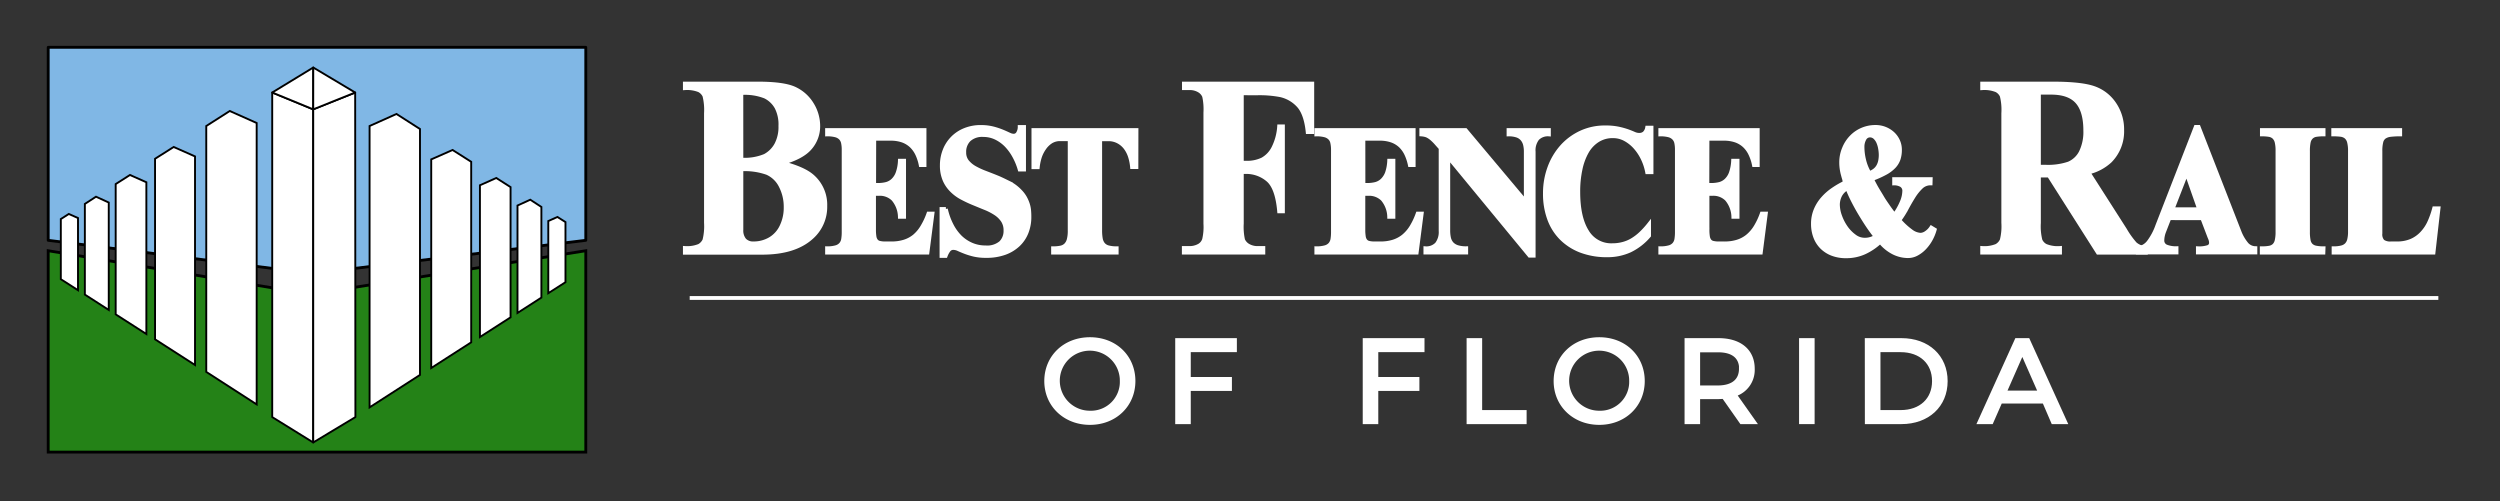 <svg xmlns="http://www.w3.org/2000/svg" id="Layer_1" data-name="Layer 1" viewBox="0 0 656.09 131.61"><rect x="0" y="0" width="656.09" height="131.61" fill="#333333" stroke="none"/><defs><style>.cls-1{fill:#80b7e5;}.cls-1,.cls-2,.cls-3,.cls-4{stroke:#000;}.cls-1,.cls-3{stroke-linejoin:round;}.cls-1,.cls-2{stroke-width:0.75px;}.cls-2{fill:#248217;}.cls-2,.cls-4,.cls-5{stroke-miterlimit:10;}.cls-3,.cls-4,.cls-5{fill:#fff;}.cls-3,.cls-4{stroke-width:0.5px;}.cls-5{stroke:#fff;}</style></defs><polygon class="cls-1" points="153.73 63.07 82.08 71.77 12.65 63.07 12.65 12.42 153.73 12.42 153.73 63.07"></polygon><polygon class="cls-2" points="153.73 118.65 12.65 118.65 12.65 65.8 81.57 77.22 153.73 65.8 153.73 118.65"></polygon><polygon class="cls-3" points="82.2 116.12 71.44 109.46 71.44 24.28 82.2 28.7 82.2 116.12"></polygon><polygon class="cls-3" points="82.2 28.7 82.21 17.72 71.44 24.28 82.2 28.7"></polygon><polygon class="cls-3" points="82.2 116.12 93.27 109.46 93.21 24.28 82.2 28.7 82.2 116.12"></polygon><polygon class="cls-3" points="82.2 28.7 82.21 17.72 93.21 24.28 82.2 28.7"></polygon><polygon class="cls-4" points="67.36 106.13 54.13 97.6 54.13 33.07 60.3 29.13 67.36 32.28 67.36 106.13"></polygon><polygon class="cls-4" points="51.18 95.79 40.69 89.05 40.69 41.67 45.58 38.57 51.18 41.05 51.18 95.79"></polygon><polygon class="cls-4" points="38.41 87.66 30.36 82.5 30.36 48.31 34.11 45.92 38.41 47.83 38.41 87.66"></polygon><polygon class="cls-4" points="28.54 81.34 22.27 77.31 22.27 53.52 25.19 51.62 28.54 53.15 28.54 81.34"></polygon><polygon class="cls-4" points="20.47 76.16 15.96 73.27 15.96 57.49 18.06 56.15 20.47 57.22 20.47 76.16"></polygon><polygon class="cls-4" points="96.99 106.91 110.22 98.39 110.22 33.86 104.05 29.91 96.99 33.07 96.99 106.91"></polygon><polygon class="cls-4" points="113.17 96.58 123.66 89.84 123.66 42.46 118.77 39.36 113.17 41.83 113.17 96.58"></polygon><polygon class="cls-4" points="125.95 88.45 133.99 83.28 133.99 49.1 130.24 46.71 125.95 48.62 125.95 88.45"></polygon><polygon class="cls-4" points="135.81 82.13 142.08 78.1 142.08 54.31 139.16 52.41 135.81 53.94 135.81 82.13"></polygon><polygon class="cls-4" points="143.89 76.95 148.4 74.06 148.4 58.28 146.29 56.94 143.89 58.01 143.89 76.95"></polygon><path class="cls-5" d="M205.29,42.77q5.69,1.47,8,3.57a9.9,9.9,0,0,1,3.3,7.72,10.65,10.65,0,0,1-3.63,8.27q-4.44,4-12.92,4H179.73V65.08a8.39,8.39,0,0,0,3.76-.57A3.24,3.24,0,0,0,184.87,63a15.13,15.13,0,0,0,.4-4.51V29.72a15.43,15.43,0,0,0-.4-4.54,3.08,3.08,0,0,0-1.4-1.48,8.56,8.56,0,0,0-3.74-.56V21.93h19.14q6.85,0,9.72,1.36a10.43,10.43,0,0,1,4.5,4.05,10.85,10.85,0,0,1,1.65,5.75,8.65,8.65,0,0,1-2.09,5.7C211.26,40.46,208.8,41.79,205.29,42.77Zm-10.72,1.67V58.67l0,1.63a3.88,3.88,0,0,0,.81,2.67,3.06,3.06,0,0,0,2.4.9,8.47,8.47,0,0,0,4.34-1.16,7.58,7.58,0,0,0,3-3.37,11.16,11.16,0,0,0,1.06-4.92,11.86,11.86,0,0,0-1.29-5.58,7.27,7.27,0,0,0-3.57-3.45A17.46,17.46,0,0,0,194.57,44.44Zm0-2.55a13.8,13.8,0,0,0,6.17-1,7.35,7.35,0,0,0,3-3,9.88,9.88,0,0,0,1.06-4.84,9.81,9.81,0,0,0-1-4.82,6.91,6.91,0,0,0-3-2.87,14.36,14.36,0,0,0-6.24-.94Z"></path><path class="cls-5" d="M229.41,48.53h1a8.93,8.93,0,0,0,2.21-.26,4,4,0,0,0,1.75-1,5,5,0,0,0,1.21-1.94,11,11,0,0,0,.58-3.16h1.11V56.9h-1.11a7.46,7.46,0,0,0-1.74-4.61,4.94,4.94,0,0,0-3.65-1.41h-1.39v9.39a11.25,11.25,0,0,0,.12,1.82,2.33,2.33,0,0,0,.44,1.09,1.57,1.57,0,0,0,.89.54,5.67,5.67,0,0,0,1.44.15H234a10.86,10.86,0,0,0,3.27-.46,8,8,0,0,0,2.66-1.4A9.59,9.59,0,0,0,242,59.57a18.62,18.62,0,0,0,1.66-3.52h1.06L243.4,66.29H217.05V65.15a8,8,0,0,0,2.31-.27,2.63,2.63,0,0,0,1.32-.8,2.66,2.66,0,0,0,.59-1.34,11.46,11.46,0,0,0,.13-1.88V39.37a8.43,8.43,0,0,0-.17-1.88,2.54,2.54,0,0,0-.66-1.26,2.87,2.87,0,0,0-1.34-.72,8.31,8.31,0,0,0-2.18-.23V34.13h25.58v9.2h-1a12.37,12.37,0,0,0-.92-2.85,7.41,7.41,0,0,0-1.55-2.18,6.56,6.56,0,0,0-2.28-1.39,9.33,9.33,0,0,0-3.14-.49h-4.3Z"></path><path class="cls-5" d="M247.17,43.39a10.6,10.6,0,0,1,.75-4,9.41,9.41,0,0,1,5.33-5.31,10.9,10.9,0,0,1,4.11-.76,12.76,12.76,0,0,1,3.2.36,19.14,19.14,0,0,1,2.42.79c.69.28,1.27.55,1.77.78a2.88,2.88,0,0,0,1.29.36,1.28,1.28,0,0,0,1.15-.72,3.12,3.12,0,0,0,.41-1.57h1.15V44.5H267.6A16.77,16.77,0,0,0,266.16,41a13.31,13.31,0,0,0-2.12-2.9,9.74,9.74,0,0,0-2.72-1.94,7.54,7.54,0,0,0-3.26-.72,5.09,5.09,0,0,0-3.75,1.24A4.43,4.43,0,0,0,253.06,40a3.72,3.72,0,0,0,.76,2.37,6.93,6.93,0,0,0,2,1.67,19.74,19.74,0,0,0,2.8,1.29c1,.39,2.11.81,3.2,1.26s2.15,1,3.18,1.5a10.92,10.92,0,0,1,2.72,2.08A8.26,8.26,0,0,1,269,51.85a9.46,9.46,0,0,1,.75,1.72,7.71,7.71,0,0,1,.34,1.68c.05.56.07,1.11.07,1.65a11.07,11.07,0,0,1-.73,4.07,9,9,0,0,1-2.18,3.26,10.19,10.19,0,0,1-3.55,2.16,14,14,0,0,1-4.87.78,13.7,13.7,0,0,1-3.21-.32,18.68,18.68,0,0,1-2.36-.72c-.67-.26-1.24-.5-1.72-.72a3.25,3.25,0,0,0-1.34-.33,1.5,1.5,0,0,0-1.18.52,5.87,5.87,0,0,0-.85,1.57h-1.09V54.84h1.15A17.08,17.08,0,0,0,249.71,59,12.25,12.25,0,0,0,252,62.2a9.85,9.85,0,0,0,3,2,9.14,9.14,0,0,0,3.65.72,5.53,5.53,0,0,0,4-1.23,4.33,4.33,0,0,0,1.22-3.19,4.6,4.6,0,0,0-.72-2.63,6.71,6.71,0,0,0-1.9-1.85,15.29,15.29,0,0,0-2.68-1.39c-1-.4-2-.82-3.08-1.26s-2.07-.91-3.07-1.44A11,11,0,0,1,249.79,50a8.71,8.71,0,0,1-1.9-2.75A9.42,9.42,0,0,1,247.17,43.39Z"></path><path class="cls-5" d="M298.24,43.85h-1.15a13,13,0,0,0-.53-2.7,7.8,7.8,0,0,0-1.18-2.34,5.75,5.75,0,0,0-1.9-1.63,5.37,5.37,0,0,0-2.66-.63h-2.09V60.4a12.51,12.51,0,0,0,.16,2.21,3.19,3.19,0,0,0,.63,1.47,2.55,2.55,0,0,0,1.33.82,8.3,8.3,0,0,0,2.21.25v1.14h-16.7V65.15a9.32,9.32,0,0,0,2-.18,2.65,2.65,0,0,0,1.34-.69,3.08,3.08,0,0,0,.77-1.41,8.84,8.84,0,0,0,.25-2.34v-24h-2.47a4.48,4.48,0,0,0-2.46.67A6.27,6.27,0,0,0,274,39a8.68,8.68,0,0,0-1.14,2.35,13.29,13.29,0,0,0-.51,2.54h-1.15V34.13h27.06Z"></path><path class="cls-5" d="M325.9,24.48V42.7H327a9.26,9.26,0,0,0,4.33-.88,7.08,7.08,0,0,0,2.84-3,14.7,14.7,0,0,0,1.52-5.66h1V55.46h-1q-.56-6.32-3.05-8.32a8.75,8.75,0,0,0-5.64-2H325.9V58.7a15.78,15.78,0,0,0,.33,4.25,3.23,3.23,0,0,0,1.33,1.49,4.83,4.83,0,0,0,2.66.64h1.33v1.21H310.67V65.08H312a5.07,5.07,0,0,0,2.8-.69A2.84,2.84,0,0,0,316,62.82a14.58,14.58,0,0,0,.33-4.12V29.52a15.78,15.78,0,0,0-.33-4.25,3.07,3.07,0,0,0-1.31-1.49,4.78,4.78,0,0,0-2.66-.64h-1.33V21.93h33.69V34.66h-1.21Q342.73,30.18,341,28a9.07,9.07,0,0,0-4.9-3,29,29,0,0,0-6.53-.49Z"></path><path class="cls-5" d="M357.82,48.53h1a9,9,0,0,0,2.21-.26,4,4,0,0,0,1.75-1A5.15,5.15,0,0,0,364,45.34a11.4,11.4,0,0,0,.57-3.16h1.12V56.9h-1.12a7.4,7.4,0,0,0-1.73-4.61,5,5,0,0,0-3.66-1.41h-1.38v9.39a11.25,11.25,0,0,0,.12,1.82,2.23,2.23,0,0,0,.44,1.09,1.58,1.58,0,0,0,.88.54,5.81,5.81,0,0,0,1.45.15h1.64a10.81,10.81,0,0,0,3.27-.46,8.13,8.13,0,0,0,2.67-1.4,9.79,9.79,0,0,0,2.12-2.44,18.62,18.62,0,0,0,1.66-3.52h1.06l-1.32,10.24H345.45V65.15a8.05,8.05,0,0,0,2.32-.27,2.67,2.67,0,0,0,1.32-.8,2.74,2.74,0,0,0,.59-1.34,11.46,11.46,0,0,0,.13-1.88V39.37a8.37,8.37,0,0,0-.18-1.88,2.39,2.39,0,0,0-.66-1.26,2.83,2.83,0,0,0-1.34-.72,8.26,8.26,0,0,0-2.18-.23V34.13H371v9.2h-1a12.88,12.88,0,0,0-.93-2.85,7.39,7.39,0,0,0-1.54-2.18,6.51,6.51,0,0,0-2.29-1.39,9.22,9.22,0,0,0-3.13-.49h-4.3Z"></path><path class="cls-5" d="M400.42,52.94V39.82a7.52,7.52,0,0,0-.2-1.84,3.48,3.48,0,0,0-.71-1.44,3.11,3.11,0,0,0-1.38-.94,6.77,6.77,0,0,0-2.24-.32V34.13h10.6v1.15a3.82,3.82,0,0,0-3,1.09,5,5,0,0,0-1,3.45V67.11h-1.08L380.08,41.23V60.47a9.23,9.23,0,0,0,.2,2,3.37,3.37,0,0,0,.74,1.46,3.42,3.42,0,0,0,1.44.9,7.59,7.59,0,0,0,2.33.31v1.14H374.07V65.15a3.77,3.77,0,0,0,3-1.12,5.14,5.14,0,0,0,1-3.43V38.88l-1-1.12a12.46,12.46,0,0,0-1.23-1.26,5.48,5.48,0,0,0-1-.73,3.13,3.13,0,0,0-.94-.36,5.58,5.58,0,0,0-.9-.13V34.13h11.63Z"></path><path class="cls-5" d="M433.42,45.19h-1.15a14.19,14.19,0,0,0-1.18-3.58,12.66,12.66,0,0,0-2-3,9.71,9.71,0,0,0-2.64-2.08,6.56,6.56,0,0,0-3.12-.78,7.24,7.24,0,0,0-4,1.08,8.56,8.56,0,0,0-2.85,3,15.77,15.77,0,0,0-1.7,4.63,27.68,27.68,0,0,0-.58,5.89q0,6.68,2.27,10.34a7.34,7.34,0,0,0,6.65,3.66,10.65,10.65,0,0,0,2.71-.33,9.26,9.26,0,0,0,2.45-1,13.12,13.12,0,0,0,2.28-1.72,22.63,22.63,0,0,0,2.22-2.44v3a15.28,15.28,0,0,1-5,3.89,14.18,14.18,0,0,1-6,1.25,19.12,19.12,0,0,1-6.92-1.18,14.64,14.64,0,0,1-5.14-3.31,13.89,13.89,0,0,1-3.19-5.1,19,19,0,0,1-1.09-6.61,19.43,19.43,0,0,1,1.18-6.84,17,17,0,0,1,3.28-5.51,15.42,15.42,0,0,1,5-3.68,14.87,14.87,0,0,1,6.33-1.34,16.44,16.44,0,0,1,3.5.31,20.18,20.18,0,0,1,2.42.67c.67.24,1.23.47,1.69.67a3.22,3.22,0,0,0,1.34.31,2.09,2.09,0,0,0,1.33-.42,2.62,2.62,0,0,0,.76-1.47h1.15Z"></path><path class="cls-5" d="M448.08,48.53h1a8.93,8.93,0,0,0,2.21-.26,4,4,0,0,0,1.75-1,5,5,0,0,0,1.21-1.94,11.37,11.37,0,0,0,.58-3.16H456V56.9h-1.11a7.46,7.46,0,0,0-1.74-4.61,4.94,4.94,0,0,0-3.65-1.41h-1.39v9.39a11.25,11.25,0,0,0,.12,1.82,2.33,2.33,0,0,0,.44,1.09,1.57,1.57,0,0,0,.89.54,5.67,5.67,0,0,0,1.44.15h1.65a10.91,10.91,0,0,0,3.27-.46,8.08,8.08,0,0,0,2.66-1.4,9.79,9.79,0,0,0,2.12-2.44,18.62,18.62,0,0,0,1.66-3.52h1.06l-1.32,10.24H435.72V65.15a8,8,0,0,0,2.31-.27,2.63,2.63,0,0,0,1.32-.8,2.66,2.66,0,0,0,.59-1.34,11.46,11.46,0,0,0,.13-1.88V39.37a8.43,8.43,0,0,0-.17-1.88,2.48,2.48,0,0,0-.67-1.26,2.84,2.84,0,0,0-1.33-.72,8.31,8.31,0,0,0-2.18-.23V34.13H461.3v9.2h-1a11.91,11.91,0,0,0-.93-2.85,7.21,7.21,0,0,0-1.54-2.18,6.56,6.56,0,0,0-2.28-1.39,9.33,9.33,0,0,0-3.14-.49h-4.3Z"></path><path class="cls-5" d="M506.66,48.13a3.52,3.52,0,0,0-2.49,1,12.67,12.67,0,0,0-2,2.5c-.62,1-1.23,2.05-1.82,3.16a23.9,23.9,0,0,1-1.9,3,18.53,18.53,0,0,0,3.13,2.89,4.48,4.48,0,0,0,2.43.93,2.73,2.73,0,0,0,1.4-.47,4.81,4.81,0,0,0,1.43-1.42l.91.55a11.57,11.57,0,0,1-1,2.47A10.82,10.82,0,0,1,505.13,65a8.06,8.06,0,0,1-2.05,1.6,4.83,4.83,0,0,1-2.4.62,8.54,8.54,0,0,1-3.72-.9,10.58,10.58,0,0,1-3.52-2.86,15.6,15.6,0,0,1-4.14,2.8,11.5,11.5,0,0,1-4.78,1,10,10,0,0,1-3.75-.65,7.78,7.78,0,0,1-2.74-1.8,7.52,7.52,0,0,1-1.68-2.7,9.62,9.62,0,0,1-.57-3.35,9.38,9.38,0,0,1,.69-3.65,10.67,10.67,0,0,1,1.87-3,14.15,14.15,0,0,1,2.71-2.39,22.94,22.94,0,0,1,3.18-1.83c-.32-1-.57-1.86-.76-2.69a11.86,11.86,0,0,1-.28-2.55,9.35,9.35,0,0,1,.73-3.69,9.23,9.23,0,0,1,1.94-3A8.65,8.65,0,0,1,488.72,34a8.8,8.8,0,0,1,3.46-.69,6.67,6.67,0,0,1,4.6,1.77A5.94,5.94,0,0,1,498.14,37a5.64,5.64,0,0,1,.48,2.3,7.6,7.6,0,0,1-.35,2.42,5.43,5.43,0,0,1-1.21,2,9.08,9.08,0,0,1-2.26,1.7A26.09,26.09,0,0,1,491.26,47c.34.7.73,1.46,1.19,2.27s1,1.64,1.48,2.47,1.06,1.65,1.62,2.46,1.1,1.53,1.63,2.19a16.78,16.78,0,0,0,2-3.6,7.67,7.67,0,0,0,.56-2.58,1.71,1.71,0,0,0-.78-1.61,3.67,3.67,0,0,0-1.87-.46V47h9.6Zm-21.85,1.28a4.4,4.4,0,0,0-1.95,2,5.47,5.47,0,0,0-.52,2.34,9,9,0,0,0,.59,3,12.57,12.57,0,0,0,1.56,3A9.79,9.79,0,0,0,486.71,62a4.39,4.39,0,0,0,2.58.9,5.1,5.1,0,0,0,2.94-.82c-.68-.85-1.38-1.8-2.09-2.86s-1.39-2.15-2.06-3.27-1.28-2.25-1.85-3.37S485.19,50.39,484.81,49.41Zm5.8-4a4.66,4.66,0,0,0,1.51-.85,3.61,3.61,0,0,0,.89-1.16,4.88,4.88,0,0,0,.43-1.34,8.24,8.24,0,0,0,.12-1.39,10,10,0,0,0-.15-1.62,7.19,7.19,0,0,0-.47-1.67,3.81,3.81,0,0,0-.87-1.29,1.86,1.86,0,0,0-1.34-.53,1.61,1.61,0,0,0-1.43.9,4.23,4.23,0,0,0-.51,2.11,14.84,14.84,0,0,0,.4,3.31A12.45,12.45,0,0,0,490.61,45.45Z"></path><path class="cls-5" d="M535.09,46.07V58.51a15,15,0,0,0,.4,4.53,3,3,0,0,0,1.4,1.48,8.38,8.38,0,0,0,3.74.56v1.21H520.19V65.08a8.39,8.39,0,0,0,3.76-.57A3.19,3.19,0,0,0,525.33,63a14.78,14.78,0,0,0,.4-4.51V29.72a15.07,15.07,0,0,0-.4-4.54,3,3,0,0,0-1.4-1.48,8.56,8.56,0,0,0-3.74-.56V21.93h18.55q7.25,0,10.6,1.11a10.71,10.71,0,0,1,5.48,4.11,11.83,11.83,0,0,1,2.12,7,11,11,0,0,1-3.18,8.11,12.67,12.67,0,0,1-5.68,3l9.59,15A22.57,22.57,0,0,0,560.35,64a4.71,4.71,0,0,0,2.8,1.11v1.21H550.58L537.71,46.07Zm0-21.75V43.75h1.68a17.12,17.12,0,0,0,6.12-.83,6.34,6.34,0,0,0,3.2-3,12.12,12.12,0,0,0,1.16-5.68q0-5.07-2.13-7.49t-6.88-2.42Z"></path><path class="cls-5" d="M569.32,57.26l-1.38,3.54A6.45,6.45,0,0,0,567.6,62a5.73,5.73,0,0,0-.11,1,1.66,1.66,0,0,0,1,1.68,6.86,6.86,0,0,0,2.71.45v1.14H561.05V65.15a4.19,4.19,0,0,0,2.85-1.66,16,16,0,0,0,2.27-4.3l10.07-25.88H577l10.66,27.35a11.48,11.48,0,0,0,2,3.46,3.1,3.1,0,0,0,2.24,1v1.14H576.8V65.15a7.51,7.51,0,0,0,2.69-.33,1.12,1.12,0,0,0,.75-1.08,2.74,2.74,0,0,0-.07-.62,4.57,4.57,0,0,0-.31-.85l-1.91-5Zm4.5-11.81-3.68,9.46h7Z"></path><path class="cls-5" d="M609.75,66.29H593.56V65.15a10.7,10.7,0,0,0,2-.15,2.38,2.38,0,0,0,1.25-.61,2.59,2.59,0,0,0,.67-1.3,9.62,9.62,0,0,0,.21-2.23V39.63a9.45,9.45,0,0,0-.22-2.32,2.63,2.63,0,0,0-.72-1.31,2.45,2.45,0,0,0-1.28-.59,11.25,11.25,0,0,0-1.87-.13V34.13h16.19v1.15a11.7,11.7,0,0,0-1.93.13,2.32,2.32,0,0,0-1.26.59,2.54,2.54,0,0,0-.7,1.31,10.76,10.76,0,0,0-.2,2.32V60.86a10.89,10.89,0,0,0,.18,2.21,2.39,2.39,0,0,0,.64,1.29,2.49,2.49,0,0,0,1.27.62,10.07,10.07,0,0,0,2,.17Z"></path><path class="cls-5" d="M638.64,66.29H612.41V65.15a8.15,8.15,0,0,0,2.07-.22,2.72,2.72,0,0,0,1.33-.72,2.89,2.89,0,0,0,.69-1.34,8.62,8.62,0,0,0,.21-2.07V39.63a9.21,9.21,0,0,0-.25-2.37,2.6,2.6,0,0,0-.78-1.31,2.66,2.66,0,0,0-1.36-.56,15.82,15.82,0,0,0-2-.11V34.13H629.9v1.15a20.12,20.12,0,0,0-2.57.13,3.48,3.48,0,0,0-1.59.57,2.25,2.25,0,0,0-.8,1.31,9.67,9.67,0,0,0-.23,2.34V61.25a2.68,2.68,0,0,0,.64,2.1,3.36,3.36,0,0,0,2.13.52H629a9.43,9.43,0,0,0,3.86-.72,8.39,8.39,0,0,0,2.78-2,10.51,10.51,0,0,0,1.92-2.91,22.74,22.74,0,0,0,1.25-3.57h1.15Z"></path><line class="cls-5" x1="181" y1="78.2" x2="639.91" y2="78.2"></line><path class="cls-5" d="M274.56,100c0-6.31,4.86-11,11.49-11s11.42,4.68,11.42,11-4.87,11-11.42,11S274.56,106.33,274.56,100Zm19.83,0a8.38,8.38,0,1,0-8.34,8.29A8.09,8.09,0,0,0,294.39,100Z"></path><path class="cls-5" d="M312,91.92v7.52h10.8v2.65H312v8.71h-3.08V89.24H324.1v2.68Z"></path><path class="cls-5" d="M361.21,91.92v7.52H372v2.65H361.21v8.71h-3.08V89.24h15.21v2.68Z"></path><path class="cls-5" d="M385.39,89.24h3.08v18.88h11.67v2.68H385.39Z"></path><path class="cls-5" d="M408.23,100c0-6.31,4.86-11,11.48-11s11.43,4.68,11.43,11-4.87,11-11.43,11S408.23,106.33,408.23,100Zm19.83,0a8.38,8.38,0,1,0-8.35,8.29A8.1,8.1,0,0,0,428.06,100Z"></path><path class="cls-5" d="M457,110.8l-4.65-6.62c-.43,0-.89.06-1.35.06h-5.33v6.56h-3.08V89.24H451c5.6,0,9,2.84,9,7.52a6.79,6.79,0,0,1-4.74,6.8l5.11,7.24Zm-.09-14c0-3.08-2.06-4.84-6-4.84h-5.24v9.7h5.24C454.81,101.62,456.87,99.84,456.87,96.76Z"></path><path class="cls-5" d="M472.64,89.24h3.08V110.8h-3.08Z"></path><path class="cls-5" d="M489.89,89.24H499c6.92,0,11.63,4.38,11.63,10.78S505.9,110.8,499,110.8h-9.09Zm8.9,18.88c5.33,0,8.75-3.26,8.75-8.1s-3.42-8.1-8.75-8.1H493v16.2Z"></path><path class="cls-5" d="M536.46,105.41H525l-2.37,5.39h-3.17l9.76-21.56h3l9.79,21.56h-3.23ZM535.38,103l-4.65-10.56L526.08,103Z"></path></svg>